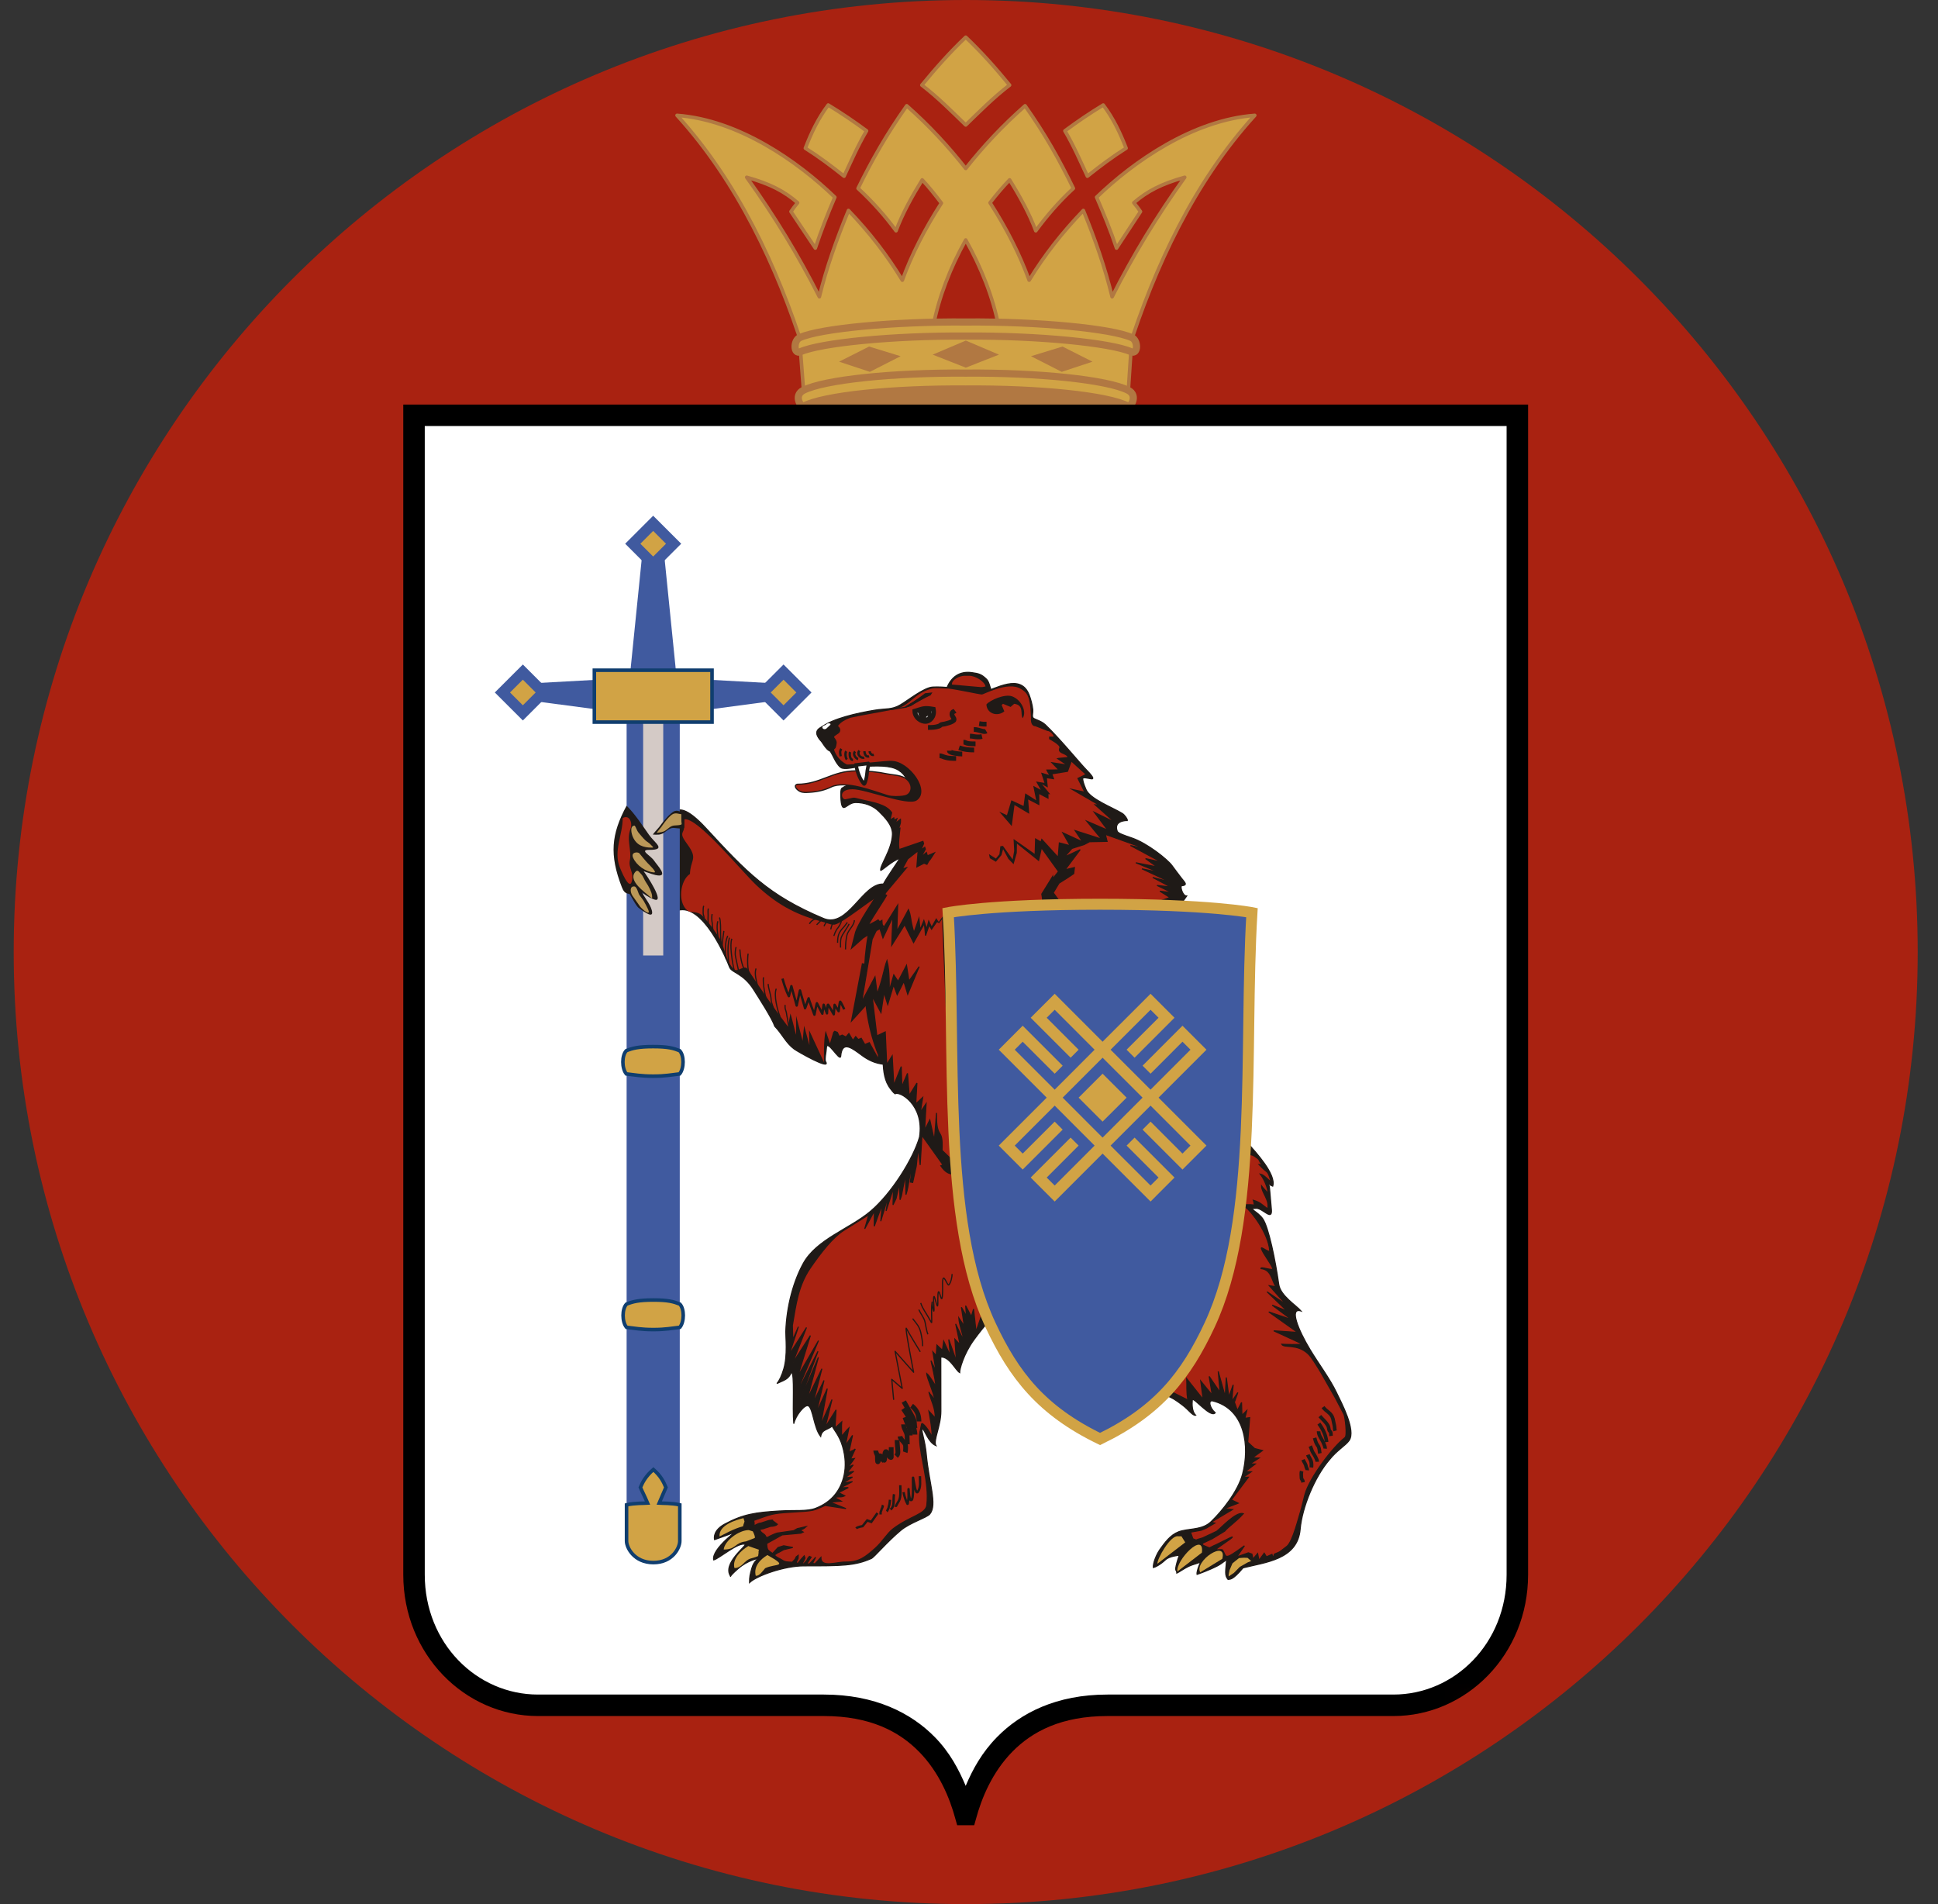 <svg width="57" height="56" viewBox="0 0 57 56" fill="none" xmlns="http://www.w3.org/2000/svg">
<rect x="0" y="0" width="57" height="56" fill="#333333" stroke="none"/>
<g clip-path="url(#clip0_5577_3215)">
<path d="M56.403 28C56.403 12.536 43.867 0 28.403 0C12.939 0 0.403 12.536 0.403 28C0.403 43.464 12.939 56 28.403 56C43.867 56 56.403 43.464 56.403 28Z" fill="#A92211"/>
<mask id="mask0_5577_3215" style="mask-type:alpha" maskUnits="userSpaceOnUse" x="0" y="-1" width="57" height="57">
<circle cx="28.403" cy="27.391" r="28" fill="#D9D9D9"/>
</mask>
<g mask="url(#mask0_5577_3215)">
<path d="M12.143 12.32H44.501V45.974V47.548L43.4 49.252L42.257 49.909L40.699 50.103H33.423L31.504 50.27L29.452 51.222L28.341 53.194L27.232 51.222L25.625 50.27L22.205 50.103H15.659L14.005 49.641L12.52 48.157L12.143 45.974L12.143 12.32Z" fill="white"/>
<path d="M33.183 11.328H23.629V11.949H33.183V11.328Z" fill="#B17842" stroke="#B17842" stroke-width="0.105"/>
<path d="M28.404 1.094C27.941 1.531 27.519 2.009 27.113 2.503C27.593 2.871 27.993 3.279 28.404 3.675C28.814 3.279 29.214 2.871 29.694 2.503C29.289 2.009 28.867 1.531 28.404 1.094ZM24.359 3.089C24.064 3.479 23.859 3.91 23.687 4.358C24.082 4.607 24.458 4.889 24.825 5.182C25.034 4.736 25.224 4.294 25.487 3.848C25.121 3.578 24.746 3.323 24.359 3.089ZM32.448 3.089C32.061 3.323 31.686 3.578 31.321 3.848C31.583 4.294 31.774 4.736 31.982 5.182C32.349 4.889 32.725 4.607 33.121 4.358C32.948 3.91 32.743 3.479 32.448 3.089ZM26.669 3.111C26.079 3.944 25.647 4.702 25.237 5.54C25.678 5.947 26.044 6.365 26.354 6.787C26.544 6.28 26.819 5.782 27.124 5.29C27.325 5.502 27.507 5.737 27.688 5.973C27.202 6.728 26.809 7.495 26.539 8.24C26.099 7.515 25.578 6.837 24.955 6.19C24.606 7.037 24.304 7.881 24.099 8.728C23.486 7.514 22.775 6.346 21.962 5.214C22.661 5.409 23.071 5.63 23.459 5.963C23.375 6.064 23.319 6.142 23.264 6.223L23.98 7.296C24.15 6.785 24.341 6.297 24.554 5.8C23.473 4.755 21.733 3.528 19.913 3.393C21.687 5.342 22.856 7.84 23.643 10.311C23.61 10.322 23.578 10.333 23.546 10.343L23.633 11.482C26.817 11.143 30.001 11.127 33.186 11.482L33.262 10.343C33.233 10.334 33.204 10.331 33.175 10.322C33.962 7.847 35.129 5.345 36.905 3.393C35.085 3.528 33.335 4.755 32.253 5.8C32.467 6.297 32.668 6.785 32.839 7.296L33.544 6.223C33.488 6.142 33.432 6.064 33.348 5.963C33.736 5.63 34.147 5.409 34.845 5.214C34.032 6.346 33.321 7.514 32.709 8.728C32.504 7.881 32.212 7.037 31.863 6.19C31.241 6.837 30.709 7.515 30.269 8.24C29.997 7.492 29.608 6.721 29.119 5.963C29.3 5.727 29.494 5.501 29.694 5.29C30 5.782 30.274 6.28 30.464 6.787C30.775 6.365 31.13 5.947 31.57 5.54C31.161 4.702 30.74 3.944 30.149 3.111C29.496 3.686 28.91 4.311 28.404 4.954C27.898 4.311 27.322 3.686 26.669 3.111ZM28.404 7.058C28.861 7.87 29.204 8.74 29.369 9.584C28.729 9.542 28.085 9.545 27.45 9.584C27.614 8.741 27.947 7.87 28.404 7.058Z" fill="#D1A345" stroke="#B17842" stroke-width="0.105" stroke-linejoin="round"/>
<path d="M31.227 10.936L32.132 10.637L31.25 10.192L30.323 10.476L31.227 10.936ZM27.432 10.43L28.406 10.016L29.38 10.43L28.406 10.813L27.432 10.43ZM25.584 10.936L24.679 10.637L25.561 10.192L26.489 10.476L25.584 10.936Z" fill="#B17842"/>
<path d="M33.183 11.479C33.485 11.634 33.248 11.982 33.183 11.947C32.579 11.628 30.532 11.424 28.406 11.441C26.28 11.424 24.232 11.628 23.629 11.947C23.563 11.982 23.327 11.634 23.629 11.479C24.236 11.168 26.28 10.957 28.406 10.973C30.532 10.957 32.575 11.168 33.183 11.479ZM33.29 9.93C33.477 10.015 33.474 10.436 33.267 10.344C32.677 10.083 30.532 9.868 28.406 9.884C26.28 9.868 24.135 10.083 23.544 10.344C23.337 10.436 23.334 10.015 23.521 9.93C24.109 9.662 26.28 9.453 28.406 9.47C30.532 9.453 32.703 9.662 33.29 9.93Z" fill="#D1A345" stroke="#B17842" stroke-width="0.211" stroke-linejoin="round"/>
<path d="M11.861 11.898V12.214V46.311C11.861 48.656 13.671 50.469 15.822 50.469H24.231C25.589 50.469 26.447 50.922 27.034 51.522C27.622 52.121 27.937 52.887 28.1 53.496L28.152 53.68H28.653L28.705 53.496C28.868 52.887 29.184 52.121 29.771 51.522C30.359 50.922 31.216 50.469 32.574 50.469H40.983C43.134 50.469 44.944 48.656 44.944 46.311V12.214V11.898H44.628H28.403H12.177H11.861ZM12.493 12.53H28.403H44.312V46.311C44.312 48.334 42.78 49.837 40.983 49.837H32.574C31.071 49.837 30.02 50.378 29.324 51.088C28.881 51.539 28.609 52.034 28.403 52.522C28.196 52.035 27.936 51.538 27.494 51.088C26.799 50.378 25.734 49.837 24.231 49.837H15.822C14.025 49.837 12.493 48.334 12.493 46.311V12.53Z" fill="black"/>
<path fill-rule="evenodd" clip-rule="evenodd" d="M27.858 20.212C27.977 19.926 28.211 19.732 28.576 19.781C28.788 19.809 28.869 19.831 29.02 19.981C29.108 20.07 29.135 20.335 29.187 20.37C29.062 20.627 28.536 20.618 28.322 20.494C28.142 20.39 27.936 20.442 27.858 20.212Z" fill="#1F1A17" stroke="#1F1A17" stroke-width="0.031"/>
<path fill-rule="evenodd" clip-rule="evenodd" d="M26.134 31.308C25.835 31.308 25.593 31.216 25.366 31.05C25.09 30.85 24.768 30.568 24.727 31.061C24.711 31.256 24.305 30.507 24.305 30.834C24.305 30.908 24.246 31.165 24.283 31.224C24.452 31.494 23.459 30.926 23.362 30.855C23.114 30.673 23.008 30.41 22.788 30.184C22.711 29.953 22.326 29.359 22.171 29.112C21.856 28.611 21.525 28.62 21.456 28.44C21.256 27.921 20.527 26.382 19.799 26.837C19.515 27.015 19.637 25.541 19.637 25.235C19.637 24.177 19.665 23.168 20.763 24.357C21.945 25.637 22.59 26.328 24.218 27.011C24.934 27.311 25.36 25.987 25.97 25.999C27.114 27.384 27.535 30.048 26.134 31.308Z" fill="#1F1A17" stroke="#1F1A17" stroke-width="0.031"/>
<path fill-rule="evenodd" clip-rule="evenodd" d="M28.225 40.368C28.107 40.3 27.926 39.895 27.671 39.911L27.673 41.505C27.674 41.939 27.441 42.369 27.526 42.515C27.29 42.418 27.189 42.012 27.123 42.021C27.084 42.069 27.205 42.346 27.244 42.77C27.322 43.625 27.572 44.256 27.348 44.527C27.258 44.637 26.77 44.777 26.49 45.011C26.081 45.353 25.712 45.798 25.628 45.835C25.141 46.053 24.745 46.052 23.647 46.052C23.063 46.052 22.253 46.345 22.045 46.544C22.042 46.378 22.063 46.299 22.111 46.127C22.182 45.87 22.343 45.825 22.331 45.827C22.32 45.828 21.998 45.878 21.704 46.138C21.41 46.398 21.501 46.372 21.488 46.357C21.232 45.986 21.978 45.448 21.915 45.421C21.727 45.34 21.145 45.84 20.992 45.878C20.913 45.555 21.773 44.93 21.771 44.95C21.76 45.039 21.11 45.243 21.017 45.28C20.999 45.21 20.995 44.996 21.317 44.823C21.855 44.533 22.227 44.479 22.927 44.438C23.379 44.411 23.74 44.456 23.992 44.358C24.229 44.266 24.426 44.127 24.567 43.948C24.788 43.669 24.971 43.178 24.779 42.531C24.684 42.209 24.524 42.053 24.477 41.94C24.338 42.061 24.176 42.031 24.137 42.247C23.937 41.991 23.916 41.443 23.782 41.35C23.678 41.277 23.396 41.634 23.347 41.871C23.301 41.379 23.385 40.378 23.273 40.356C23.195 40.577 23.034 40.599 22.85 40.689C22.925 40.606 22.996 40.448 23.051 40.262C23.17 39.864 23.107 39.307 23.111 39.164C23.138 38.378 23.352 37.657 23.624 37.161C24.017 36.443 24.998 36.137 25.604 35.623C26.232 35.091 26.869 34.062 27.045 33.44C27.192 32.482 26.446 32.077 26.327 32.169C26.273 32.134 26.231 32.072 26.195 32.026C25.83 31.566 26.078 30.863 25.863 30.304C25.726 29.949 25.637 29.651 25.513 29.852C25.429 29.646 25.441 29.75 25.383 29.362C25.326 28.974 25.668 27.548 25.605 27.567C25.284 27.663 25.263 27.767 25.102 27.807C25.214 27.585 25.337 27.43 25.45 27.182C25.601 26.853 25.849 26.262 25.968 26.026C26.087 25.791 26.42 25.334 26.465 25.242C26.221 25.328 25.953 25.597 25.902 25.598C25.875 25.452 26.231 24.998 26.248 24.543C26.259 24.271 26.029 24.042 25.853 23.866C25.678 23.691 25.43 23.602 25.167 23.602C25.002 23.602 24.894 23.741 24.823 23.749C24.763 23.756 24.729 23.63 24.729 23.342C24.729 23.268 24.732 23.176 24.794 23.165C24.929 23.05 25.28 23.055 25.578 23.14C25.792 23.201 25.994 23.365 26.095 23.389C26.771 23.551 26.882 22.937 26.426 22.65C26.183 22.497 25.761 22.524 25.371 22.541C25.141 22.552 24.94 22.628 24.772 22.592C24.696 22.575 24.614 22.448 24.575 22.381C24.525 22.297 24.448 22.104 24.321 21.95C24.202 21.804 24.036 21.691 24.027 21.573C24.022 21.516 24.104 21.426 24.151 21.391C24.493 21.134 25.194 20.975 25.727 20.887C26.054 20.833 26.228 20.88 26.48 20.731C26.714 20.594 27.173 20.221 27.432 20.207C27.771 20.189 28.162 20.251 28.518 20.3C28.642 20.317 28.742 20.38 28.861 20.38C29.296 20.258 30.021 19.788 30.27 20.44C30.314 20.557 30.361 20.722 30.377 20.874C30.385 20.954 30.353 21.041 30.375 21.096C30.401 21.163 30.604 21.18 30.747 21.317C31.161 21.712 31.758 22.442 31.961 22.65C32.086 22.777 32.16 22.871 32.137 22.9C32.114 22.928 31.918 22.85 31.85 22.881C31.831 22.928 31.866 23.042 31.94 23.218C32.059 23.501 32.714 23.743 33.005 23.921C33.077 23.965 33.166 24.092 33.157 24.132C33.08 24.13 32.754 24.151 32.859 24.445C32.88 24.506 33.056 24.565 33.288 24.644C33.75 24.801 34.345 25.285 34.465 25.45C34.585 25.616 34.658 25.706 34.745 25.823C34.835 25.944 34.952 26.03 34.756 26.05C34.702 26.055 34.776 26.352 34.902 26.352C33.558 28.208 32.491 30.189 33.778 32.333C34.134 32.927 36.024 33.985 36.772 33.704C36.913 33.871 37.544 34.539 37.433 34.885C37.259 34.818 37.322 34.761 37.34 34.958L37.394 35.569C37.425 35.927 37.148 35.536 36.95 35.536C36.674 35.536 36.984 35.621 37.14 35.844C37.311 36.09 37.511 37.066 37.611 37.776C37.658 38.107 38.131 38.397 38.265 38.556C37.911 38.444 38.178 39.105 38.53 39.69C38.787 40.117 39.115 40.549 39.309 40.957C39.446 41.243 39.893 42.07 39.678 42.368C39.571 42.517 39.322 42.652 39.099 42.933C38.665 43.438 38.295 44.334 38.24 44.974C38.165 45.873 37.207 45.945 36.56 46.111C36.239 46.492 36.174 46.438 36.118 46.45C36.011 46.324 36.054 46.196 36.075 45.886C36.078 45.85 35.965 45.971 35.804 46.054C35.573 46.175 35.261 46.285 35.208 46.303C35.184 46.2 35.339 45.88 35.317 45.918C35.285 45.976 35.121 45.99 34.959 46.067C34.809 46.139 34.675 46.239 34.613 46.266C34.608 46.141 34.537 46.247 34.617 45.951C34.659 45.795 34.691 45.742 34.679 45.741C34.668 45.741 34.393 45.767 34.282 45.87C34.106 46.034 33.97 46.091 33.921 46.103C33.908 45.99 34.006 45.704 34.156 45.515C34.326 45.279 34.493 45.082 34.766 45.02C35.056 44.953 35.384 44.981 35.622 44.751C35.948 44.438 36.414 43.856 36.547 43.349C36.758 42.545 36.633 41.443 35.673 41.202C35.524 41.164 35.575 41.405 35.742 41.55C35.611 41.713 35.119 41.099 35.069 41.163C35.053 41.315 35.06 41.513 35.165 41.623C35.075 41.639 34.97 41.469 34.78 41.325C34.38 41.021 34.294 41.015 33.841 41.015C34.381 40.282 34.914 39.406 34.341 38.333C32.652 35.17 29.782 37.843 28.65 39.397C28.332 39.832 28.221 40.284 28.225 40.368L28.225 40.368Z" fill="#1F1A17" stroke="#1F1A17" stroke-width="0.031"/>
<path d="M28.979 20.674C29.253 20.761 29.471 20.291 29.835 20.499C30.059 20.627 30.06 20.886 30.06 21.122" stroke="#1F1A17" stroke-width="0.031"/>
<path fill-rule="evenodd" clip-rule="evenodd" d="M36.89 34C37.104 34.144 36.963 34.057 37.128 34.271C37.119 34.282 37.086 34.249 37.028 34.247C37.301 34.551 37.267 34.359 37.386 34.758C37.28 34.691 37.196 34.559 37.067 34.53C37.18 34.675 37.285 34.917 37.3 35.099C37.255 35.047 37.124 34.911 37.105 34.882C37.104 35.071 37.347 35.29 37.286 35.553C37.127 35.442 37.071 35.359 36.863 35.299C36.887 35.364 36.871 35.377 36.901 35.448C36.793 35.403 36.455 35.458 36.351 35.403L36.524 33.953C36.65 33.991 36.764 33.916 36.89 34Z" fill="#A92211" stroke="#1F1A17" stroke-width="0.031"/>
<path d="M28.049 20.922C27.84 20.982 28.131 21.191 27.84 21.238C27.639 21.27 27.473 21.367 27.251 21.367" stroke="#1F1A17" stroke-width="0.031"/>
<path fill-rule="evenodd" clip-rule="evenodd" d="M26.198 24.088L26.299 24.028C26.305 24.05 26.309 24.073 26.312 24.098L26.407 24.046L26.366 24.169L26.497 24.066C26.502 24.104 26.502 24.152 26.498 24.207L26.456 24.345L26.488 24.335C26.465 24.56 26.425 24.83 26.457 24.964L27.155 24.725L27.182 24.811L27.12 24.956L27.207 24.892L27.233 24.976L27.143 25.141L27.254 25.044L27.287 25.149C27.287 25.149 27.449 25.078 27.524 25.048L27.383 25.268L27.328 25.336L27.27 25.44L27.179 25.403L26.949 25.521L26.985 25.055L26.709 25.272L26.569 25.53L26.709 25.489L26.073 26.249C25.847 26.605 25.585 26.982 25.405 27.364L25.953 27.042L25.968 27.288L26.42 26.561L26.395 27.322L26.623 26.9L26.721 26.715C26.82 26.945 26.777 27.01 26.882 27.379L27.035 26.945L27.071 27.284L27.175 27.027L27.253 27.267L27.312 27.044L27.402 27.24L27.537 27L27.617 27.131L30.629 26.669L30.647 26.43L30.625 26.29L30.977 25.72V25.801L31.113 25.63L30.638 24.969L30.557 25.331L29.91 24.811L29.906 25.082L29.811 25.417L29.657 25.259L29.503 24.974L29.454 25.15L29.291 25.345L29.114 25.241L29.087 25.119L29.291 25.25L29.395 25.123L29.422 24.888L29.499 24.879L29.784 25.277L29.829 25.024L29.811 24.675L30.43 25.11L30.444 24.648L30.607 24.743L30.634 24.657L31.11 25.179L31.143 24.77L31.442 24.847L31.222 24.459L31.799 24.723L31.584 24.4L32.352 24.647L31.91 24.11L32.535 24.38L32.136 23.848L32.694 24.121L32.163 23.649L32.267 23.658L31.448 23.183L31.878 23.276L31.683 22.886L31.918 22.771L31.516 22.407L31.409 22.699L30.955 22.772L31.009 22.921L30.792 22.889L30.819 23.161L30.647 23.066L30.89 23.359L30.836 23.355L30.84 23.499L30.566 23.355L30.57 23.685L30.24 23.513L30.272 23.934L29.838 23.676L29.757 24.296L29.39 23.871L29.616 23.975L29.747 23.536L30.105 23.703L30.154 23.332L30.476 23.536L30.39 23.111L30.611 23.229L30.471 22.984L30.72 23.025L30.62 22.722L30.855 22.79C30.855 22.79 30.747 22.627 30.774 22.632C30.801 22.636 31.11 22.627 31.11 22.627L30.898 22.409L31.329 22.476L31.071 22.304C31.092 22.299 31.112 22.295 31.133 22.29L31.398 22.264C31.346 22.153 31.079 22.174 31.158 21.99C31.184 21.916 30.922 21.774 30.856 21.737V21.663H30.988C30.988 21.608 30.883 21.497 30.804 21.497L30.453 21.36C30.339 21.36 30.311 21.223 30.323 21.112L30.306 20.817C30.267 20.466 30.211 20.372 30.026 20.261C29.644 20.022 28.901 20.444 28.875 20.425C28.806 20.425 28.137 20.277 27.897 20.252C27.689 20.252 27.519 20.219 27.385 20.257C26.848 20.41 26.777 20.768 26.294 20.864C25.673 20.988 25.448 21.014 25.008 21.111C24.665 21.24 24.585 21.381 24.52 21.694C24.427 22.119 24.719 22.393 24.906 22.483C25.011 22.501 26.1 22.356 26.242 22.378C26.746 22.397 27.387 23.259 26.957 23.544C26.681 23.71 25.469 23.212 25.074 23.212C24.639 23.212 24.758 23.526 24.863 23.507C25.179 23.452 25.034 23.434 25.337 23.507C25.652 23.584 26.076 23.634 26.243 23.899L26.198 24.088L26.198 24.088Z" fill="#A92211"/>
<path fill-rule="evenodd" clip-rule="evenodd" d="M36.06 36.21C36.044 36.222 35.868 36.175 35.797 36.177C35.901 36.359 35.597 36.089 35.569 36.083C35.382 36.038 36.21 36.734 36.08 36.68C36.122 36.768 36.291 35.295 36.646 35.515C36.782 35.599 37.309 36.265 37.344 36.783C37.35 36.872 37.073 36.635 37.099 36.718C37.149 36.88 37.392 37.169 37.434 37.31C37.459 37.393 37.062 37.231 37.086 37.309C37.39 37.342 37.393 37.626 37.523 37.842L37.333 37.813L37.831 38.371L37.266 37.992L37.858 38.559L37.418 38.384L37.984 38.809L37.317 38.583L38.166 39.187L37.463 39.139L38.315 39.532C38.139 39.548 37.858 39.544 37.698 39.534C37.769 39.657 38.146 39.508 38.472 39.814C38.58 39.916 38.712 40.143 38.84 40.348L39.273 41.109L39.528 41.596C39.562 41.661 39.633 42.222 39.56 42.278C39.196 42.559 38.507 43.471 38.379 43.96L38.278 44.361C38.208 44.577 38.024 45.351 37.847 45.48C37.657 45.618 37.694 45.626 37.484 45.706L37.44 45.817L37.411 45.715L37.248 45.787L37.183 45.679L37.029 45.891L36.989 45.69L36.852 45.851L36.821 45.706L36.717 45.668L36.376 45.789L36.601 45.461C35.953 45.935 36.09 45.779 35.953 45.581C35.943 45.566 35.775 45.589 35.767 45.571C35.754 45.541 36.264 45.233 36.245 45.203C36.234 45.187 35.735 45.455 35.715 45.452L35.571 45.525L35.385 45.447L35.357 45.394L35.651 45.255L36.02 45.031C36.154 44.875 36.337 44.773 36.569 44.516C36.355 44.45 35.931 44.922 35.787 45.034L35.372 45.23L35.232 45.272L35.18 45.293L35.085 45.256L35.015 45.061L35.328 45.005L35.479 44.942L35.731 44.794L35.626 44.767L36.248 44.396L36.004 44.368L36.417 44.208L36.216 44.111L36.718 43.444L36.561 43.45L36.8 43.285L36.626 43.278L36.919 43.056L36.764 43.053L37.031 42.881L36.84 42.871L37.131 42.66L36.901 42.602L36.698 42.416L36.755 41.693L36.614 41.713L36.669 41.485L36.527 41.623L36.516 41.245L36.394 41.483L36.306 41.239L36.407 40.954L36.23 41.214L36.27 40.727L36.143 41.083L36.067 40.511L36.036 41.076L35.83 40.332L35.885 40.951L35.564 40.481L35.655 41.032L35.316 40.616L35.387 41.157L34.904 40.549C34.915 40.752 34.892 40.937 34.938 41.175L34.151 40.781L34.283 40.079L34.957 39.724L35.622 38.684C35.964 37.89 35.69 36.192 36.289 35.606C36.426 35.572 36.51 35.555 36.6 35.614C36.66 35.653 36.068 36.203 36.06 36.21Z" fill="#A92211" stroke="#1F1A17" stroke-width="0.031"/>
<path fill-rule="evenodd" clip-rule="evenodd" d="M23.177 30.195L23.248 29.807C23.296 29.947 23.377 30.323 23.416 30.434L23.414 29.871L23.605 30.61L23.651 30.166L23.806 30.737L23.796 30.295L24.235 31.242C24.235 31.223 24.218 30.571 24.284 30.313L24.41 30.685L24.508 30.35L24.547 30.313L24.639 30.35L24.692 30.461L24.771 30.424L24.877 30.479L24.969 30.369L25.087 30.571L25.166 30.461L25.245 30.553L25.337 30.516L25.443 30.701L25.575 30.645L25.823 31.096L25.821 31.025C25.268 29.674 25.266 27.814 25.841 26.365C25.57 26.487 24.826 27.126 24.55 27.194C24.397 27.198 24.425 27.172 24.101 27.084C23.353 26.879 22.804 26.562 22.24 26.028C21.794 25.605 20.488 24.002 20.121 24.098V24.319C20.121 24.485 20.003 24.485 20.108 24.67C20.174 24.78 20.24 24.854 20.306 24.965C20.49 25.278 20.306 25.315 20.293 25.702C20.002 25.894 19.923 26.545 20.222 26.78C20.324 26.86 20.495 26.776 20.662 26.935C20.829 27.094 21.14 27.546 21.179 27.619C21.27 27.746 21.369 28.32 21.588 28.507C21.707 28.609 21.894 28.351 21.993 28.507C22.376 29.088 22.753 29.642 23.177 30.195L23.177 30.195Z" fill="#A92211"/>
<path fill-rule="evenodd" clip-rule="evenodd" d="M32.51 24.539L33.724 24.971L33.249 24.867L34.158 25.355L33.693 25.252L34.031 25.496L33.407 25.374L34.094 25.656L33.587 25.552L34.411 25.937L33.904 25.806L34.432 26.087L34.031 26.04L34.474 26.256L34.115 26.209L34.411 26.397L32.932 26.894L31.4 26.838L30.978 26.256L31.147 25.975L31.4 25.815L31.58 25.693L31.601 25.515L31.326 25.581L31.77 24.989L31.305 25.205L31.527 24.952L31.886 24.839L32.045 24.755L32.562 24.745L32.51 24.539Z" fill="#A92211" stroke="#1F1A17" stroke-width="0.031"/>
<path fill-rule="evenodd" clip-rule="evenodd" d="M27.88 37.411L27.906 37.54C27.708 37.595 27.695 37.189 27.484 37.927L27.366 37.964L27.34 38.185L27.221 38.167L26.76 38.628L26.773 38.812L26.431 39.108L26.444 39.2L26.483 39.108C26.602 39.108 26.694 39.458 26.694 39.532C26.694 39.679 26.589 39.642 26.668 39.808L26.694 39.753C26.984 39.79 26.655 39.624 26.984 39.716C27.168 39.44 27.063 38.978 27.3 38.702C27.405 38.61 27.603 37.983 27.721 37.927C27.827 37.927 28.09 38.093 28.156 38.204C28.143 37.835 28.42 38.702 28.327 38.222C28.235 37.761 28.262 37.927 28.42 38.241C28.591 38.554 28.354 37.78 28.367 37.761C28.393 37.651 28.643 38.425 28.683 38.112C28.696 38.001 28.406 37.448 28.512 37.503C28.551 37.54 28.854 38.222 28.736 37.78C28.736 37.761 28.472 36.968 28.67 37.411C28.881 37.853 28.709 37.189 28.643 37.06L28.657 37.153L28.406 37.134L28.327 37.023L28.262 37.208L28.169 37.171L28.183 37.3L28.156 37.282L27.88 37.411Z" fill="#1F1A17"/>
<path fill-rule="evenodd" clip-rule="evenodd" d="M26.444 39.202L26.536 40.032L26.483 40.05L26.194 39.792L26.088 39.81C26.075 39.921 26.259 40.4 26.259 40.603V40.751C26.259 40.825 26.259 40.806 26.22 40.861L26.035 40.696L26.009 40.714L25.983 40.935L25.904 40.972L26.062 41.101V41.323H26.088L26.141 41.267L26.167 41.157L26.431 41.064L26.444 40.954L26.457 40.935L26.418 40.714V40.529C26.418 40.419 26.418 40.474 26.47 40.4L26.576 40.64C26.734 40.585 26.668 39.976 26.668 39.81C26.589 39.644 26.694 39.681 26.694 39.533C26.694 39.46 26.602 39.109 26.483 39.109L26.444 39.202Z" fill="#1F1A17"/>
<path fill-rule="evenodd" clip-rule="evenodd" d="M34.63 46.217L35.35 45.663C35.429 45.014 34.575 45.891 34.63 46.217Z" fill="#D1A345"/>
<path d="M25.489 28.352L25.249 29.617L25.628 29.198" stroke="#1F1A17" stroke-width="0.28"/>
<path fill-rule="evenodd" clip-rule="evenodd" d="M35.3 46.243L35.95 45.845C36.1 45.259 35.116 45.91 35.3 46.243Z" fill="#D1A345"/>
<path fill-rule="evenodd" clip-rule="evenodd" d="M34.042 45.989L34.86 45.361L34.748 45.182H34.651C34.427 45.137 34.026 45.855 34.042 45.989Z" fill="#D1A345"/>
<path fill-rule="evenodd" clip-rule="evenodd" d="M29.012 20.718C29.026 20.994 29.342 21.086 29.539 20.921L29.46 20.736L29.5 20.699L29.724 20.791L29.829 20.699C30.132 20.736 30 21.013 30.079 21.123C30.211 20.921 30.027 20.57 29.763 20.478C29.552 20.404 29.118 20.588 29.012 20.718Z" fill="#1F1A17"/>
<path fill-rule="evenodd" clip-rule="evenodd" d="M27.998 20.133L28.841 20.207H28.894L28.986 20.189C28.96 20.041 28.683 19.875 28.512 19.875H28.367C28.235 19.875 27.985 19.986 27.998 20.133Z" fill="#A92211"/>
<path d="M27.293 21.395C27.423 21.395 27.505 21.394 27.619 21.355C27.653 21.343 27.679 21.302 27.717 21.302C27.784 21.302 28.054 21.228 28.061 21.168C28.067 21.112 27.999 21.074 27.999 21.005C27.999 20.926 28.054 20.933 28.09 20.906" stroke="#1F1A17" stroke-width="0.14"/>
<path d="M28.8 21.281C28.844 21.288 28.884 21.297 28.929 21.297H29.016" stroke="#1F1A17" stroke-width="0.14" stroke-linejoin="round"/>
<path d="M28.641 21.453C28.741 21.453 28.817 21.489 28.908 21.508C28.951 21.517 28.977 21.519 29.006 21.502" stroke="#1F1A17" stroke-width="0.14" stroke-linejoin="round"/>
<path d="M28.527 21.648C28.61 21.651 28.677 21.673 28.764 21.673C28.823 21.673 28.835 21.672 28.882 21.661" stroke="#1F1A17" stroke-width="0.14" stroke-linejoin="round"/>
<path d="M28.337 21.828C28.39 21.828 28.392 21.843 28.435 21.856C28.505 21.878 28.613 21.877 28.692 21.877" stroke="#1F1A17" stroke-width="0.14" stroke-linejoin="round"/>
<path d="M28.209 21.992C28.355 22.041 28.486 22.057 28.651 22.057" stroke="#1F1A17" stroke-width="0.14" stroke-linejoin="round"/>
<path d="M27.921 22.078C27.921 22.148 28.206 22.176 28.301 22.176" stroke="#1F1A17" stroke-width="0.14" stroke-linejoin="round"/>
<path d="M27.633 22.227C27.685 22.227 27.732 22.251 27.777 22.267C27.889 22.305 27.994 22.306 28.121 22.306" stroke="#1F1A17" stroke-width="0.14" stroke-linejoin="round"/>
<path d="M23.015 28.781C23.11 29.134 23.202 29.297 23.202 29.297L23.276 29.002L23.432 29.573C23.432 29.573 23.53 29.11 23.53 29.128C23.53 29.146 23.678 29.635 23.678 29.653C23.678 29.671 23.788 29.334 23.785 29.361C23.782 29.389 23.954 29.843 23.954 29.843C23.954 29.843 24.022 29.484 24.028 29.506C24.034 29.527 24.187 29.813 24.187 29.813C24.187 29.813 24.224 29.53 24.227 29.549C24.23 29.567 24.323 29.803 24.323 29.803C24.323 29.803 24.332 29.515 24.359 29.552C24.387 29.588 24.522 29.831 24.522 29.831L24.547 29.552L24.666 29.739C24.666 29.739 24.697 29.441 24.715 29.46C24.734 29.478 24.832 29.684 24.832 29.684" stroke="#1F1A17" stroke-width="0.07" stroke-linejoin="round"/>
<path fill-rule="evenodd" clip-rule="evenodd" d="M21.943 45.332L22.18 45.24L22.207 45.221C22.194 45.129 22.141 45.037 22.141 45.037L22.022 45C21.733 45 21.311 45.313 21.285 45.572C21.654 45.572 21.601 45.369 21.943 45.332Z" fill="#D1A345"/>
<path fill-rule="evenodd" clip-rule="evenodd" d="M22.311 45.672V45.616L22.325 45.579L22.009 45.469C21.798 45.598 21.534 45.838 21.6 46.114C21.706 46.133 21.837 46.022 21.903 45.948C22.061 45.801 22.087 45.856 22.298 45.764L22.311 45.672Z" fill="#D1A345"/>
<path fill-rule="evenodd" clip-rule="evenodd" d="M22.57 45.734C22.359 45.864 22.161 46.066 22.227 46.343C22.333 46.361 22.438 46.196 22.504 46.122C22.807 45.974 23.228 46.103 22.57 45.734Z" fill="#D1A345"/>
<path fill-rule="evenodd" clip-rule="evenodd" d="M21.163 45.189C21.26 45.143 21.584 44.953 21.856 44.888C21.861 44.833 21.893 44.781 21.897 44.744L21.867 44.648C21.65 44.7 21.131 44.852 21.163 45.189Z" fill="#D1A345"/>
<path d="M24.745 22.023C24.704 22.079 24.703 22.128 24.722 22.209C24.723 22.21 24.721 22.225 24.722 22.227C24.724 22.23 24.729 22.232 24.731 22.241" stroke="#1F1A17" stroke-width="0.07"/>
<path d="M24.889 22.094C24.851 22.151 24.867 22.284 24.907 22.338" stroke="#1F1A17" stroke-width="0.07"/>
<path d="M25.002 22.117C24.981 22.166 24.987 22.349 25.088 22.349" stroke="#1F1A17" stroke-width="0.07"/>
<path d="M25.152 22.102C25.066 22.184 25.178 22.314 25.24 22.323" stroke="#1F1A17" stroke-width="0.07"/>
<path d="M25.278 22.078C25.184 22.178 25.329 22.32 25.416 22.278" stroke="#1F1A17" stroke-width="0.07"/>
<path d="M25.423 22.094C25.427 22.167 25.464 22.273 25.562 22.246" stroke="#1F1A17" stroke-width="0.07"/>
<path d="M25.575 22.094C25.581 22.132 25.615 22.219 25.702 22.201" stroke="#1F1A17" stroke-width="0.07"/>
<path fill-rule="evenodd" clip-rule="evenodd" d="M25.552 35.726L24.816 36.187C24.5 36.385 24.142 36.839 23.829 37.297C23.473 37.818 23.408 38.385 23.305 38.985L23.318 39.396L23.482 39.019L23.208 39.847L23.72 39.042L23.305 40.101L23.834 39.279L23.462 40.481L24.073 39.429L23.357 41.123L24.058 39.742L23.45 41.391L24.07 39.92L23.74 41.154L24.173 40.256L23.909 41.28L24.235 40.598L24.008 41.563L24.331 40.84L24.136 41.915L24.47 41.161L24.268 41.981L24.59 41.464L24.559 41.998L24.756 41.817C24.743 41.93 24.757 42.115 24.75 42.232C24.807 42.192 24.901 42.055 24.968 41.994L24.863 42.515L25.074 42.214L24.965 42.722C25.047 42.661 25.085 42.669 25.155 42.614L25.016 42.913L25.129 42.896L24.941 43.154L25.093 43.085L24.917 43.309L25.111 43.272L24.853 43.461L25.074 43.442L24.78 43.622L25.073 43.574L24.724 43.755L24.95 43.75L24.663 43.898L24.844 43.992C24.724 44.05 24.662 43.997 24.55 44.046L24.741 44.149L24.415 44.179L24.881 44.368L24.27 44.275C23.908 44.429 24 44.431 23.252 44.475C22.717 44.507 22.69 44.529 22.164 44.717C22.194 44.788 22.169 44.848 22.192 44.886C22.26 45 22.346 44.984 22.36 45.015C22.408 45.116 22.498 45.095 22.535 45.22C22.564 45.322 22.528 45.525 22.599 45.596C22.659 45.657 22.738 45.686 22.777 45.733C22.84 45.811 22.929 45.834 22.977 45.866C23.109 45.954 23.162 45.933 23.3 45.946L23.384 45.858L23.419 45.786L23.477 45.743L23.474 45.832L23.419 45.948L23.46 45.99C23.56 45.852 23.57 45.852 23.653 45.758L23.677 45.823L23.647 45.889L23.595 45.987L23.64 45.991L23.729 45.892L23.768 45.816L23.807 45.773L23.858 45.796L23.814 45.862L23.728 45.99L23.805 45.997L23.932 45.865L23.989 45.798L23.897 45.979L23.97 45.991L24.143 45.804C24.138 46.127 24.615 45.928 24.887 45.94C25.273 45.942 25.462 45.783 25.739 45.538C25.958 45.343 26.097 45.092 26.265 44.965C26.767 44.583 27.23 44.537 27.26 44.262C27.334 43.596 27.065 42.878 27.046 42.319C27.04 42.126 27.062 42.111 27.107 41.879C27.12 41.812 27.324 42.049 27.411 42.263C27.432 42.076 27.334 41.579 27.321 41.502C27.373 41.556 27.474 41.665 27.503 41.703C27.524 41.437 27.383 41.191 27.319 40.938C27.37 41.039 27.379 40.993 27.497 41.188C27.469 40.96 27.257 40.519 27.257 40.393C27.346 40.468 27.491 40.722 27.521 40.765C27.533 40.735 27.489 40.475 27.382 40.017L27.531 40.333L27.438 39.759L27.536 39.868L27.556 39.559L27.718 39.712L27.756 39.443L27.953 39.875L27.905 39.394L28.132 40.042L28.085 39.386L28.239 39.549L28.108 38.937C28.286 39.31 28.267 39.289 28.335 39.365C28.316 39.215 28.217 38.987 28.2 38.759L28.363 39.003L28.277 38.447L28.428 38.711L28.401 38.401L28.569 38.722L28.634 38.5L28.707 39.161L28.998 38.317L28.521 35.637L28.597 35.469L27.96 34.139L27.799 34.232L27.671 34.286C28.209 35.088 28.718 33.535 27.735 34.259L27.116 33.391L27.064 34.263L27.003 33.762L26.949 34.296L26.844 34.776L26.776 34.764L26.827 34.322C26.728 34.602 26.739 34.846 26.645 35.136L26.633 34.543L26.512 35.17L26.472 35.286L26.456 34.801L26.355 35.248L26.265 35.435L26.279 34.943L26.062 35.613L26.138 35.133L25.905 35.915L25.949 35.416L25.713 36.065L25.717 35.614L25.433 36.14L25.552 35.726L25.552 35.726Z" fill="#A92211" stroke="#1F1A17" stroke-width="0.031"/>
<path fill-rule="evenodd" clip-rule="evenodd" d="M25.651 29.297L25.911 29.781L25.999 29.193L26.11 29.542L26.282 28.966L26.388 29.255L26.584 28.863L26.698 29.24L27.034 28.428L26.734 28.855L26.662 28.391L26.415 28.864L26.288 28.671L26.154 29.143C26.16 28.601 26.124 28.395 26.088 28.251C25.998 28.486 25.98 28.736 25.8 29.23L25.735 28.732L25.343 29.468L25.651 27.621L25.847 27.213L25.969 27.584L26.26 26.969L26.227 27.802L26.608 27.195L26.87 27.721L27.188 27.159L27.222 27.515L27.328 27.203L27.399 27.327L27.555 27.101L27.618 27.131L27.722 26.987L28.015 34.13L27.707 33.831C27.745 33.106 27.531 33.569 27.544 32.731L27.482 33.542L27.347 32.939L27.195 33.241L27.238 32.458L27.068 32.715L27.138 32.277L26.934 32.467L26.968 31.852L26.741 32.219L26.691 31.567L26.526 31.955L26.507 31.368L26.289 31.916L26.241 31.053L26.08 31.309L26.037 30.348L25.79 30.466L25.651 29.297Z" fill="#A92211" stroke="#1F1A17" stroke-width="0.031"/>
<path d="M38.913 41.383C39.009 41.519 39.161 41.55 39.205 41.732C39.22 41.794 39.23 41.86 39.245 41.922C39.256 41.966 39.252 42.033 39.266 42.081" stroke="#1F1A17" stroke-width="0.105" stroke-linejoin="round"/>
<path d="M38.819 41.648C38.895 41.741 39.05 41.869 39.076 41.98C39.087 42.028 39.082 42.067 39.123 42.103C39.154 42.131 39.142 42.197 39.147 42.232" stroke="#1F1A17" stroke-width="0.105" stroke-linejoin="round"/>
<path d="M38.79 41.867C38.916 42.041 38.998 42.208 39.018 42.411" stroke="#1F1A17" stroke-width="0.105" stroke-linejoin="round"/>
<path d="M38.782 42.094C38.777 42.216 38.892 42.34 38.931 42.451C38.946 42.493 38.98 42.552 38.975 42.605" stroke="#1F1A17" stroke-width="0.105" stroke-linejoin="round"/>
<path d="M38.665 42.289C38.685 42.363 38.703 42.428 38.741 42.49C38.756 42.515 38.776 42.534 38.786 42.562C38.809 42.622 38.805 42.68 38.82 42.744" stroke="#1F1A17" stroke-width="0.105" stroke-linejoin="round"/>
<path d="M38.536 42.531C38.566 42.588 38.584 42.672 38.614 42.718C38.66 42.788 38.741 42.915 38.742 42.991" stroke="#1F1A17" stroke-width="0.105" stroke-linejoin="round"/>
<path d="M38.624 43.011L38.514 43.025L38.513 43.019L38.512 43.013L38.51 43.007L38.509 43.001L38.507 42.995L38.505 42.989L38.503 42.983L38.501 42.977L38.498 42.971L38.496 42.965L38.493 42.959L38.49 42.953L38.487 42.947L38.483 42.941L38.48 42.934L38.476 42.928L38.473 42.921L38.469 42.914L38.465 42.908L38.461 42.901L38.457 42.894L38.453 42.886L38.449 42.879L38.445 42.871L38.441 42.863L38.437 42.855L38.433 42.847L38.429 42.839L38.425 42.83L38.421 42.821L38.417 42.812L38.414 42.803L38.518 42.766L38.521 42.773L38.523 42.779L38.526 42.786L38.529 42.792L38.533 42.799L38.536 42.806L38.539 42.813L38.543 42.819L38.546 42.826L38.55 42.832L38.554 42.839L38.557 42.846L38.561 42.853L38.565 42.86L38.569 42.867L38.573 42.874L38.577 42.881L38.581 42.889L38.585 42.896L38.589 42.904L38.593 42.911L38.597 42.919L38.6 42.928L38.604 42.936L38.607 42.944L38.61 42.953L38.613 42.962L38.616 42.971L38.618 42.981L38.62 42.991L38.622 43.001L38.624 43.011ZM38.624 43.165L38.514 43.154L38.515 43.149L38.515 43.144L38.516 43.139L38.516 43.135L38.516 43.131L38.517 43.126L38.517 43.122L38.517 43.118L38.517 43.114V43.11V43.106V43.102V43.099V43.095L38.518 43.091V43.087V43.084V43.08V43.076V43.072L38.517 43.069V43.065L38.517 43.062L38.517 43.058V43.054L38.516 43.05L38.516 43.046L38.516 43.042L38.515 43.038L38.515 43.034L38.514 43.029L38.514 43.025L38.624 43.011L38.624 43.016L38.625 43.021L38.625 43.026L38.626 43.031L38.627 43.036L38.627 43.041L38.627 43.045L38.628 43.05L38.628 43.055L38.628 43.059L38.629 43.064V43.069V43.074L38.629 43.078V43.083V43.087V43.092V43.097V43.101V43.106L38.629 43.111L38.628 43.116L38.628 43.12L38.628 43.125L38.627 43.13L38.627 43.135L38.627 43.14L38.626 43.145L38.626 43.15L38.625 43.155L38.625 43.16L38.624 43.165L38.624 43.165Z" fill="#1F1A17"/>
<path d="M38.324 42.93C38.355 43.001 38.404 43.055 38.415 43.132C38.421 43.17 38.453 43.2 38.449 43.24" stroke="#1F1A17" stroke-width="0.105" stroke-linejoin="round"/>
<path d="M38.283 43.266C38.263 43.339 38.278 43.391 38.278 43.466C38.277 43.493 38.29 43.509 38.308 43.529C38.321 43.542 38.321 43.58 38.324 43.597" stroke="#1F1A17" stroke-width="0.105" stroke-linejoin="round"/>
<path d="M26.284 41.168L26.228 40.567L26.536 40.833L26.326 39.743L26.871 40.358C26.871 40.358 26.591 38.932 26.661 39.072C26.731 39.212 27.067 39.757 27.067 39.757" stroke="#1F1A17" stroke-width="0.035" stroke-linejoin="round"/>
<path d="M26.843 38.781C26.961 38.932 27.038 39.007 27.081 39.187C27.109 39.309 27.137 39.463 27.137 39.592" stroke="#1F1A17" stroke-width="0.035" stroke-linejoin="round"/>
<path d="M27.024 38.516C27.08 38.643 27.178 38.751 27.206 38.879C27.231 38.992 27.25 39.136 27.29 39.242" stroke="#1F1A17" stroke-width="0.035" stroke-linejoin="round"/>
<path d="M27.081 38.321C27.127 38.482 27.269 38.664 27.346 38.81C27.424 38.959 27.402 38.906 27.402 38.74C27.402 38.592 27.39 38.437 27.416 38.293C27.416 38.365 27.427 38.438 27.444 38.503C27.496 38.701 27.458 38.319 27.458 38.237C27.458 37.837 27.584 38.696 27.584 38.307C27.584 38.26 27.569 37.778 27.654 38.098C27.732 38.392 27.723 37.922 27.723 37.874C27.723 37.788 27.712 37.691 27.737 37.608C27.769 37.505 27.87 37.825 27.905 37.79C27.968 37.727 28.003 37.554 28.003 37.469" stroke="#1F1A17" stroke-width="0.035" stroke-linejoin="round"/>
<path d="M26.812 41.344C26.887 41.397 26.962 41.493 26.993 41.581C27.018 41.651 27.028 41.728 27.028 41.804" stroke="#1F1A17" stroke-width="0.14" stroke-linejoin="round"/>
<path d="M26.582 41.219C26.645 41.334 26.713 41.451 26.777 41.561C26.82 41.635 26.872 41.724 26.889 41.805C26.901 41.865 26.892 41.969 26.924 42.021" stroke="#1F1A17" stroke-width="0.14" stroke-linejoin="round"/>
<path d="M26.568 41.43C26.703 41.629 26.91 41.947 26.91 42.19" stroke="#1F1A17" stroke-width="0.14" stroke-linejoin="round"/>
<path d="M26.616 41.68C26.639 41.74 26.664 41.82 26.693 41.875C26.755 41.992 26.77 42.082 26.77 42.217" stroke="#1F1A17" stroke-width="0.14" stroke-linejoin="round"/>
<path d="M26.575 41.891C26.575 42.02 26.674 42.103 26.68 42.233C26.683 42.312 26.686 42.394 26.686 42.477" stroke="#1F1A17" stroke-width="0.14" stroke-linejoin="round"/>
<path d="M26.47 42.242C26.484 42.345 26.605 42.404 26.631 42.5C26.64 42.536 26.638 42.672 26.624 42.71" stroke="#1F1A17" stroke-width="0.14" stroke-linejoin="round"/>
<path d="M26.386 42.352C26.386 42.457 26.4 42.55 26.407 42.652C26.413 42.73 26.413 42.771 26.358 42.826" stroke="#1F1A17" stroke-width="0.14" stroke-linejoin="round"/>
<path d="M26.212 42.562V42.786C26.212 42.836 26.233 42.904 26.163 42.842C26.124 42.807 26.114 42.756 26.086 42.716C26.015 42.612 26.017 42.877 26.017 42.918C26.017 42.937 25.998 42.962 25.996 42.96C25.943 42.931 25.932 42.814 25.884 42.814C25.849 42.814 25.859 42.892 25.849 42.925C25.798 43.097 25.809 42.897 25.807 42.835C25.805 42.769 25.758 42.73 25.758 42.66" stroke="#1F1A17" stroke-width="0.14" stroke-linejoin="round"/>
<path d="M25.181 44.949C25.225 44.905 25.371 44.884 25.371 44.884L25.506 44.716L25.625 44.759L25.808 44.5" stroke="#1F1A17" stroke-width="0.07"/>
<path d="M25.971 44.266C25.957 44.294 25.967 44.291 25.96 44.314C25.954 44.33 25.948 44.339 25.944 44.358C25.941 44.37 25.928 44.377 25.927 44.395C25.925 44.431 25.9 44.445 25.9 44.482V44.541" stroke="#1F1A17" stroke-width="0.07"/>
<path d="M26.176 44.109C26.166 44.188 26.167 44.249 26.138 44.315C26.136 44.32 26.14 44.331 26.138 44.336C26.129 44.36 26.098 44.435 26.079 44.45" stroke="#1F1A17" stroke-width="0.07"/>
<path d="M26.295 43.945C26.266 44.091 26.321 44.308 26.192 44.394" stroke="#1F1A17" stroke-width="0.07"/>
<path d="M26.479 43.68C26.479 43.818 26.502 44.011 26.441 44.134C26.429 44.157 26.343 44.295 26.343 44.318" stroke="#1F1A17" stroke-width="0.07"/>
<path d="M26.576 43.884C26.588 43.965 26.615 44.046 26.641 44.122C26.649 44.148 26.664 44.169 26.673 44.192C26.706 44.274 26.693 44.207 26.711 44.133C26.729 44.059 26.722 43.946 26.722 43.868C26.722 43.602 26.714 44.159 26.808 44.117C26.871 44.089 26.852 43.645 26.852 43.544C26.852 43.36 26.856 43.495 26.878 43.582C26.886 43.611 26.931 43.968 26.997 43.873C27.089 43.743 27.057 43.559 27.057 43.414" stroke="#1F1A17" stroke-width="0.07"/>
<path d="M20.698 26.641C20.679 26.68 20.681 26.771 20.681 26.814C20.681 26.841 20.679 26.87 20.687 26.895C20.698 26.929 20.709 26.971 20.709 27.008" stroke="#1F1A17" stroke-width="0.035" stroke-linejoin="round"/>
<path d="M20.833 26.719C20.819 26.78 20.827 26.856 20.827 26.919C20.827 26.979 20.814 27.124 20.844 27.173" stroke="#1F1A17" stroke-width="0.035" stroke-linejoin="round"/>
<path d="M20.944 26.883C20.928 26.967 20.933 27.076 20.949 27.159C20.954 27.186 20.96 27.375 20.976 27.38" stroke="#1F1A17" stroke-width="0.035" stroke-linejoin="round"/>
<path d="M21.112 27.094C21.068 27.248 21.107 27.469 21.128 27.618" stroke="#1F1A17" stroke-width="0.035" stroke-linejoin="round"/>
<path d="M21.161 26.984C21.201 27.084 21.193 27.359 21.193 27.471C21.193 27.568 21.2 27.706 21.22 27.806" stroke="#1F1A17" stroke-width="0.035" stroke-linejoin="round"/>
<path d="M21.221 27.849L21.221 27.831L21.223 27.812L21.224 27.791L21.225 27.77L21.227 27.748L21.229 27.725L21.232 27.701L21.234 27.677L21.237 27.653L21.24 27.629L21.242 27.605L21.245 27.581L21.248 27.558L21.251 27.535L21.254 27.514L21.257 27.493L21.259 27.473L21.262 27.454L21.264 27.437L21.267 27.422L21.269 27.408L21.27 27.397L21.272 27.387L21.273 27.38L21.273 27.375L21.308 27.386L21.307 27.39L21.306 27.398L21.304 27.407L21.303 27.418L21.301 27.432L21.299 27.447L21.296 27.464L21.294 27.483L21.291 27.502L21.288 27.523L21.285 27.545L21.283 27.567L21.28 27.59L21.277 27.614L21.274 27.637L21.271 27.661L21.269 27.685L21.266 27.708L21.264 27.732L21.262 27.754L21.26 27.776L21.259 27.796L21.257 27.816L21.256 27.834L21.256 27.851L21.255 27.866L21.256 27.879L21.256 27.889L21.257 27.897L21.258 27.9L21.257 27.899L21.253 27.895L21.242 27.942L21.231 27.933L21.226 27.92L21.223 27.908L21.222 27.895L21.221 27.881L21.221 27.866V27.849Z" fill="#1F1A17"/>
<path d="M21.404 27.523C21.312 27.722 21.328 28.017 21.356 28.212" stroke="#1F1A17" stroke-width="0.035" stroke-linejoin="round"/>
<path d="M21.453 27.578C21.374 27.882 21.424 28.338 21.462 28.429" stroke="#1F1A17" stroke-width="0.035" stroke-linejoin="round"/>
<path d="M21.55 28.416L21.544 28.384L21.538 28.352L21.532 28.318L21.526 28.284L21.52 28.248L21.515 28.212L21.51 28.175L21.505 28.138L21.501 28.101L21.496 28.064L21.492 28.026L21.489 27.989L21.487 27.953L21.484 27.917L21.482 27.882L21.482 27.848L21.481 27.814L21.482 27.782L21.483 27.751L21.485 27.722L21.488 27.694L21.491 27.668L21.496 27.644L21.502 27.622L21.51 27.602L21.542 27.615L21.535 27.632L21.53 27.652L21.526 27.674L21.522 27.698L21.52 27.725L21.518 27.753L21.516 27.783L21.516 27.814L21.516 27.847L21.517 27.881L21.519 27.915L21.521 27.951L21.524 27.987L21.527 28.023L21.531 28.06L21.535 28.097L21.54 28.134L21.544 28.171L21.549 28.207L21.555 28.243L21.561 28.278L21.566 28.312L21.572 28.346L21.578 28.378L21.584 28.409L21.59 28.438L21.596 28.466L21.602 28.492L21.608 28.516L21.613 28.538L21.619 28.558L21.623 28.575L21.59 28.584L21.585 28.567L21.579 28.547L21.574 28.524L21.568 28.5L21.562 28.473L21.556 28.445L21.55 28.416Z" fill="#1F1A17"/>
<path d="M21.65 27.852C21.628 27.918 21.622 28.02 21.626 28.084C21.629 28.139 21.719 28.518 21.728 28.575" stroke="#1F1A17" stroke-width="0.035" stroke-linejoin="round"/>
<path d="M21.761 27.922C21.769 28.098 21.814 28.395 21.909 28.538" stroke="#1F1A17" stroke-width="0.035" stroke-linejoin="round"/>
<path d="M22.004 28.047C21.983 28.14 21.976 28.578 22.047 28.625" stroke="#1F1A17" stroke-width="0.035" stroke-linejoin="round"/>
<path d="M22.236 28.484C22.18 28.653 22.253 28.857 22.285 29.014" stroke="#1F1A17" stroke-width="0.035" stroke-linejoin="round"/>
<path d="M22.458 28.742C22.422 28.85 22.508 29.394 22.582 29.494" stroke="#1F1A17" stroke-width="0.035" stroke-linejoin="round"/>
<path d="M22.593 28.938C22.601 29.089 22.674 29.245 22.68 29.402C22.683 29.503 22.743 29.601 22.755 29.689" stroke="#1F1A17" stroke-width="0.035" stroke-linejoin="round"/>
<path d="M22.831 29.078C22.752 29.277 22.869 29.718 22.939 29.894" stroke="#1F1A17" stroke-width="0.035" stroke-linejoin="round"/>
<path d="M23.09 29.555C23.09 29.61 23.086 29.655 23.107 29.706C23.137 29.782 23.135 29.856 23.155 29.933C23.169 29.983 23.183 30.168 23.209 30.203" stroke="#1F1A17" stroke-width="0.035" stroke-linejoin="round"/>
<path d="M23.258 30.055C23.292 30.182 23.308 30.324 23.377 30.428C23.439 30.521 23.479 30.634 23.539 30.725" stroke="#1F1A17" stroke-width="0.035" stroke-linejoin="round"/>
<path d="M23.879 30.703C23.828 30.87 23.885 30.649 23.885 30.763C23.885 30.803 23.899 30.853 23.912 30.892C23.928 30.945 23.944 31.016 23.96 31.06C23.981 31.114 24.042 31.173 24.052 31.227" stroke="#1F1A17" stroke-width="0.035" stroke-linejoin="round"/>
<path d="M25.128 27.062C25.128 27.215 24.946 27.351 24.911 27.5C24.879 27.639 24.868 27.771 24.868 27.922" stroke="#1F1A17" stroke-width="0.035" stroke-linejoin="round"/>
<path d="M24.974 27.172C24.935 27.271 24.767 27.483 24.738 27.587C24.715 27.67 24.722 27.773 24.722 27.868" stroke="#1F1A17" stroke-width="0.035" stroke-linejoin="round"/>
<path d="M24.821 27.286L24.796 27.262L24.8 27.258L24.803 27.254L24.807 27.25L24.811 27.246L24.814 27.242L24.818 27.237L24.821 27.233L24.825 27.229L24.828 27.224L24.832 27.22L24.835 27.215L24.839 27.211L24.842 27.206L24.846 27.202L24.849 27.197L24.852 27.193L24.856 27.188L24.859 27.183L24.863 27.179L24.866 27.174L24.87 27.169L24.873 27.165L24.877 27.16L24.88 27.155L24.883 27.151L24.887 27.146L24.89 27.141L24.894 27.136L24.898 27.131L24.901 27.127L24.905 27.122L24.908 27.117L24.936 27.139L24.932 27.143L24.929 27.148L24.925 27.152L24.922 27.157L24.919 27.162L24.915 27.166L24.912 27.171L24.908 27.176L24.905 27.18L24.901 27.185L24.898 27.19L24.894 27.195L24.891 27.199L24.887 27.204L24.884 27.209L24.88 27.213L24.877 27.218L24.873 27.223L24.87 27.228L24.866 27.232L24.863 27.237L24.859 27.241L24.855 27.246L24.852 27.25L24.848 27.255L24.845 27.26L24.841 27.264L24.837 27.268L24.833 27.273L24.829 27.277L24.825 27.281L24.821 27.286ZM24.796 27.262L24.821 27.286L24.821 27.286L24.82 27.287L24.819 27.288L24.819 27.288L24.818 27.289L24.817 27.289L24.816 27.29L24.816 27.29L24.815 27.29L24.814 27.291L24.813 27.291L24.812 27.291L24.812 27.291L24.811 27.291L24.81 27.291L24.809 27.291H24.808L24.808 27.291L24.807 27.291L24.806 27.291L24.805 27.291L24.804 27.291L24.804 27.291L24.803 27.29L24.802 27.29L24.801 27.29L24.8 27.289L24.8 27.289L24.799 27.288L24.798 27.288L24.798 27.287L24.797 27.287L24.796 27.286L24.796 27.285L24.795 27.285L24.794 27.284L24.794 27.283L24.794 27.282L24.793 27.282L24.793 27.281L24.792 27.28L24.792 27.279L24.792 27.279L24.791 27.278V27.277V27.276V27.275V27.275V27.274V27.273V27.272V27.271V27.27L24.792 27.27L24.792 27.269L24.792 27.268L24.793 27.267L24.793 27.267L24.794 27.266L24.794 27.265L24.794 27.264L24.795 27.264L24.796 27.263L24.796 27.262L24.796 27.262ZM24.653 27.728H24.618V27.708L24.619 27.689L24.619 27.671L24.62 27.653L24.621 27.636L24.622 27.619L24.624 27.602L24.626 27.587L24.628 27.571L24.631 27.556L24.633 27.541L24.637 27.527L24.64 27.512L24.644 27.498L24.649 27.485L24.654 27.471L24.659 27.458L24.665 27.445L24.671 27.432L24.677 27.419L24.684 27.406L24.692 27.393L24.7 27.381L24.708 27.368L24.718 27.355L24.727 27.342L24.737 27.329L24.748 27.316L24.759 27.303L24.771 27.29L24.783 27.276L24.796 27.262L24.821 27.286L24.809 27.299L24.797 27.313L24.785 27.326L24.774 27.338L24.764 27.351L24.755 27.363L24.746 27.375L24.737 27.388L24.729 27.399L24.722 27.412L24.715 27.423L24.708 27.435L24.702 27.447L24.696 27.459L24.691 27.471L24.686 27.483L24.682 27.496L24.678 27.509L24.674 27.521L24.671 27.535L24.668 27.548L24.665 27.562L24.662 27.576L24.66 27.591L24.659 27.606L24.657 27.622L24.656 27.638L24.655 27.655L24.654 27.672L24.653 27.69L24.653 27.709V27.728H24.653Z" fill="#1F1A17"/>
<path d="M24.744 27.086C24.739 27.161 24.66 27.273 24.614 27.329C24.596 27.351 24.582 27.394 24.565 27.421C24.546 27.453 24.544 27.496 24.522 27.524" stroke="#1F1A17" stroke-width="0.035" stroke-linejoin="round"/>
<path d="M24.527 27.078C24.51 27.101 24.449 27.236 24.434 27.332" stroke="#1F1A17" stroke-width="0.035" stroke-linejoin="round"/>
<path d="M24.373 27.078C24.312 27.083 24.256 27.189 24.236 27.24" stroke="#1F1A17" stroke-width="0.035" stroke-linejoin="round"/>
<path d="M24.18 27.031C24.14 27.078 24.062 27.156 24.019 27.199" stroke="#1F1A17" stroke-width="0.035" stroke-linejoin="round"/>
<path d="M23.997 27.032C23.94 27.019 23.822 27.119 23.809 27.172" stroke="#1F1A17" stroke-width="0.035" stroke-linejoin="round"/>
<path d="M27.31 21.196C27.402 21.183 27.465 21.096 27.452 21.001C27.439 20.906 27.355 20.84 27.263 20.852C27.172 20.865 27.108 20.952 27.121 21.047C27.134 21.142 27.219 21.208 27.31 21.196Z" fill="#1F1A17" stroke="#1F1A17" stroke-width="0.015"/>
<path fill-rule="evenodd" clip-rule="evenodd" d="M26.906 20.916C26.908 21 26.955 21.09 27.03 21.148C27.088 21.194 27.167 21.22 27.232 21.217C27.337 21.212 27.496 21.086 27.451 20.858C27.17 20.811 27.152 20.844 26.906 20.916Z" fill="white" stroke="#1F1A17" stroke-width="0.14"/>
<path fill-rule="evenodd" clip-rule="evenodd" d="M27.008 20.906C27.005 20.935 27.039 21.043 27.051 21.068C27.108 21.184 27.37 21.181 27.372 21.005C27.372 20.98 27.375 20.835 27.327 20.83C27.273 20.825 27.202 20.828 27.152 20.849C27.123 20.861 27.025 20.886 27.008 20.906Z" fill="#1F1A17" stroke="#1F1A17" stroke-width="0.031"/>
<path fill-rule="evenodd" clip-rule="evenodd" d="M27.201 21.091C27.247 21.071 27.26 21.051 27.283 21.011C27.285 21.008 27.286 20.997 27.287 21.001C27.295 21.029 27.301 21.058 27.295 21.086C27.289 21.111 27.257 21.118 27.235 21.111C27.228 21.108 27.208 21.092 27.201 21.091Z" fill="white" stroke="#1F1A17" stroke-width="0.031"/>
<path d="M23.451 23.083C24.135 23.083 24.48 22.688 25.177 22.688C25.523 22.688 25.817 22.72 26.098 22.778C26.255 22.81 26.434 22.807 26.598 22.889C26.853 23.041 26.824 23.338 26.614 23.388C26.466 23.422 26.225 23.419 26.116 23.385C25.684 23.251 24.861 22.925 24.438 23.13C24.25 23.221 24.04 23.27 23.811 23.283C23.71 23.288 23.623 23.301 23.532 23.257C23.474 23.229 23.345 23.116 23.451 23.083Z" stroke="#1F1A17" stroke-width="0.07" stroke-linejoin="round"/>
<path fill-rule="evenodd" clip-rule="evenodd" d="M23.451 23.083C24.135 23.083 24.48 22.688 25.177 22.688C25.523 22.688 25.817 22.72 26.098 22.778C26.255 22.81 26.434 22.807 26.598 22.889C26.853 23.041 26.824 23.338 26.614 23.388C26.466 23.422 26.225 23.419 26.116 23.385C25.684 23.251 24.861 22.925 24.438 23.13C24.25 23.221 24.04 23.27 23.811 23.283C23.71 23.288 23.623 23.301 23.532 23.257C23.474 23.229 23.345 23.116 23.451 23.083Z" fill="#A92211"/>
<path fill-rule="evenodd" clip-rule="evenodd" d="M25.541 22.453C25.552 22.463 25.512 22.642 25.509 22.668C25.5 22.742 25.494 22.839 25.473 22.91C25.469 22.926 25.434 23.077 25.411 23.054C25.306 22.952 25.188 22.65 25.184 22.496L25.541 22.453Z" fill="white" stroke="#1F1A17" stroke-width="0.105"/>
<path fill-rule="evenodd" clip-rule="evenodd" d="M22.48 45.233L22.589 45.208C22.615 45.187 22.829 45.09 22.857 45.088C22.882 45.086 23.342 45.018 23.342 45.018L23.452 44.957L23.57 44.93L23.708 44.898C23.708 44.898 23.708 44.898 23.667 44.935C23.626 44.972 23.53 45.002 23.53 45.002L23.624 45.058L23.551 45.091L23.005 45.141L22.53 45.405L22.45 45.233H22.48L22.48 45.233Z" fill="#1F1A17" stroke="#1F1A17" stroke-width="0.031"/>
<path fill-rule="evenodd" clip-rule="evenodd" d="M22.719 45.693L22.884 45.513L23.05 45.461L23.318 45.511L23.048 45.576C23.048 45.576 22.902 45.661 22.886 45.663C22.87 45.665 22.777 45.734 22.777 45.734L22.719 45.693Z" fill="#1F1A17" stroke="#1F1A17" stroke-width="0.031"/>
<path d="M22.227 44.949C22.282 44.922 22.347 44.879 22.4 44.879C22.424 44.879 22.474 44.853 22.503 44.847C22.563 44.834 22.624 44.798 22.687 44.798C22.718 44.798 22.79 44.787 22.806 44.766" stroke="#1F1A17" stroke-width="0.21"/>
<path fill-rule="evenodd" clip-rule="evenodd" d="M36.121 46.31V46.392L36.3 46.273L36.475 46.094L36.705 45.964L36.83 45.916L36.7 45.802L36.592 45.797L36.435 45.808L36.235 45.97L36.148 46.175L36.121 46.31Z" fill="#D1A345" stroke="#1F1A17" stroke-width="0.031"/>
<path d="M26.198 20.872L26.625 20.8M26.625 20.8C26.868 20.73 27.119 20.516 27.356 20.426L27.354 20.406L27.238 20.413L27.069 20.518L26.836 20.675L26.625 20.8Z" stroke="#1F1A17" stroke-width="0.031"/>
<path fill-rule="evenodd" clip-rule="evenodd" d="M27.36 20.435L27.209 20.509L27.049 20.596L26.898 20.681L26.787 20.752L26.642 20.796L26.648 20.784L26.883 20.641L26.97 20.582L27.074 20.511L27.152 20.451L27.211 20.405L27.393 20.383L27.36 20.435Z" fill="#1F1A17" stroke="#1F1A17" stroke-width="0.031"/>
<path fill-rule="evenodd" clip-rule="evenodd" d="M24.545 21.281C24.405 21.313 23.982 21.367 24.026 21.577C24.043 21.663 24.09 21.732 24.152 21.797C24.2 21.847 24.358 22.155 24.465 22.073C24.577 21.987 24.565 22.001 24.59 21.876C24.606 21.802 24.563 21.747 24.52 21.691C24.48 21.64 24.668 21.573 24.689 21.517C24.739 21.381 24.567 21.34 24.545 21.281Z" fill="#1F1A17" stroke="#1F1A17" stroke-width="0.031"/>
<path fill-rule="evenodd" clip-rule="evenodd" d="M24.369 21.274C24.334 21.274 24.314 21.29 24.291 21.314C24.282 21.323 24.236 21.338 24.223 21.345C24.129 21.394 24.239 21.494 24.314 21.419C24.345 21.388 24.381 21.358 24.411 21.328C24.454 21.285 24.404 21.271 24.369 21.274Z" fill="white"/>
<path d="M25.976 26.258C25.801 26.567 25.343 27.194 25.262 27.522C25.381 27.414 25.84 27.209 25.921 27.141" stroke="#1F1A17" stroke-width="0.28"/>
<path d="M19.217 15.859L18.928 15.912L18.52 19.939L15.638 20.097V20.61L19.217 21.084L22.784 20.61V20.097L19.901 19.939L19.494 15.912L19.217 15.859Z" fill="#405A9F"/>
<path d="M19.993 20.383H18.43V45.321H19.993V20.383Z" fill="#405A9F"/>
<path d="M19.812 15.991L19.211 15.391L18.611 15.991L19.211 16.591L19.812 15.991Z" fill="#D1A345" stroke="#405A9F" stroke-width="0.316"/>
<path d="M15.978 20.366L15.378 19.766L14.777 20.366L15.378 20.966L15.978 20.366Z" fill="#D1A345" stroke="#405A9F" stroke-width="0.316"/>
<path d="M22.445 20.366L23.045 19.766L23.645 20.366L23.045 20.966L22.445 20.366Z" fill="#D1A345" stroke="#405A9F" stroke-width="0.316"/>
<path d="M19.507 20.383H18.916V28.101H19.507V20.383Z" fill="#D4CAC6"/>
<path d="M20.942 19.711H17.481V21.237H20.942V19.711Z" fill="#D1A345" stroke="#103E6F" stroke-width="0.105"/>
<path d="M19.217 43.219C18.996 43.41 18.901 43.587 18.836 43.745C18.891 43.876 18.967 44.018 19.046 44.206C18.943 44.214 18.674 44.202 18.428 44.258V45.324C18.428 45.513 18.65 45.956 19.217 45.956C19.785 45.956 19.994 45.513 19.994 45.324V44.258C19.748 44.202 19.491 44.214 19.388 44.206C19.468 44.018 19.53 43.876 19.586 43.745C19.52 43.587 19.438 43.41 19.217 43.219Z" fill="#D1A345" stroke="#103E6F" stroke-width="0.105"/>
<path d="M19.217 38.234C18.779 38.234 18.609 38.282 18.428 38.353C18.292 38.49 18.291 38.876 18.428 39.037C18.68 39.064 18.851 39.103 19.217 39.103C19.583 39.103 19.741 39.064 19.994 39.037C20.13 38.876 20.13 38.49 19.994 38.353C19.813 38.282 19.655 38.234 19.217 38.234Z" fill="#D1A345" stroke="#103E6F" stroke-width="0.105"/>
<path d="M19.211 30.781C18.774 30.781 18.603 30.828 18.422 30.9C18.286 31.037 18.286 31.423 18.422 31.584C18.674 31.611 18.846 31.65 19.211 31.65C19.577 31.65 19.735 31.611 19.988 31.584C20.124 31.423 20.124 31.037 19.988 30.9C19.807 30.828 19.649 30.781 19.211 30.781Z" fill="#D1A345" stroke="#103E6F" stroke-width="0.105"/>
<path d="M35.578 38.967C37.031 35.854 36.58 30.907 36.822 26.841C36.822 26.841 35.584 26.594 32.355 26.594C29.125 26.594 27.887 26.841 27.887 26.841C28.13 30.907 27.679 35.854 29.131 38.967C29.824 40.452 30.64 41.49 32.355 42.321C34.07 41.49 34.885 40.452 35.578 38.967Z" fill="#405A9F" stroke="#D1A345" stroke-width="0.323"/>
<path fill-rule="evenodd" clip-rule="evenodd" d="M31.724 32.282L32.429 31.577L33.135 32.282L32.429 32.987L31.724 32.282ZM32.429 33.457L31.255 32.282L32.429 31.107L33.605 32.282L32.429 33.457ZM35.484 33.692L34.779 34.397L33.605 33.222L33.84 32.987L34.779 33.927L35.014 33.692L33.84 32.517L32.664 33.692L33.84 34.867L34.075 34.632L33.135 33.692L33.37 33.457L34.544 34.632L33.84 35.337L32.429 33.927L31.02 35.337L30.314 34.632L31.489 33.457L31.724 33.692L30.785 34.632L31.02 34.867L32.194 33.692L31.02 32.517L29.845 33.692L30.079 33.927L31.02 32.987L31.255 33.222L30.079 34.397L29.375 33.692L30.785 32.282L29.375 30.872L30.079 30.167L31.255 31.342L31.02 31.577L30.079 30.637L29.845 30.872L31.02 32.047L32.194 30.872L31.02 29.697L30.785 29.932L31.724 30.872L31.489 31.107L30.314 29.932L31.02 29.227L32.429 30.637L33.84 29.227L34.544 29.932L33.37 31.107L33.135 30.872L34.075 29.932L33.84 29.697L32.664 30.872L33.84 32.047L35.014 30.872L34.779 30.637L33.84 31.577L33.605 31.342L34.779 30.167L35.484 30.872L34.075 32.282L35.484 33.692Z" fill="#D1A345"/>
<path fill-rule="evenodd" clip-rule="evenodd" d="M18.429 23.695C17.975 24.538 17.921 25.141 18.287 26.086C18.331 26.2 18.378 26.28 18.509 26.289C18.536 26.291 18.702 26.652 18.793 26.708C18.828 26.73 19.181 27.017 19.181 26.844C19.181 26.666 18.965 26.402 18.879 26.246C18.869 26.228 19.03 26.383 19.249 26.456C19.564 26.561 19.01 25.722 18.934 25.63C18.918 25.61 19.154 25.707 19.279 25.735C19.701 25.826 19.33 25.45 19.236 25.31C19.137 25.161 18.789 24.995 19.095 24.995C19.613 24.995 19.265 24.802 19.088 24.552C18.887 24.266 18.68 23.946 18.429 23.695Z" fill="#1F1A17"/>
<path fill-rule="evenodd" clip-rule="evenodd" d="M18.315 24.058C18.315 24.557 18.041 25.017 18.226 25.5C18.253 25.568 18.506 26.205 18.582 25.924C18.655 25.66 18.479 25.535 18.524 25.307C18.586 24.996 18.417 24.699 18.546 24.374C18.609 24.213 18.522 23.947 18.315 24.058Z" fill="#A92211"/>
<path fill-rule="evenodd" clip-rule="evenodd" d="M18.668 24.281C18.509 24.281 18.576 24.529 18.613 24.613C18.721 24.858 18.919 24.929 19.172 24.929C19.258 24.929 19.183 24.896 19.141 24.843C19.103 24.794 19.026 24.756 18.982 24.714C18.912 24.648 18.848 24.567 18.782 24.49C18.729 24.427 18.706 24.327 18.668 24.281Z" fill="#BB9858"/>
<path fill-rule="evenodd" clip-rule="evenodd" d="M18.803 25.094C18.756 25.049 18.545 25.056 18.622 25.229C18.723 25.454 18.988 25.641 19.239 25.659C19.339 25.665 19.101 25.437 19.058 25.395C19.008 25.345 18.842 25.144 18.803 25.094Z" fill="#BB9858"/>
<path fill-rule="evenodd" clip-rule="evenodd" d="M18.856 25.706C18.791 25.644 18.754 25.55 18.672 25.66C18.48 25.915 18.97 26.238 19.117 26.375C19.184 26.438 19.184 26.437 19.178 26.341C19.172 26.243 19.069 26.045 19.009 25.963C18.946 25.877 18.925 25.775 18.856 25.706Z" fill="#BB9858"/>
<path fill-rule="evenodd" clip-rule="evenodd" d="M18.791 26.296C18.77 26.25 18.727 26.079 18.662 26.071C18.509 26.054 18.536 26.253 18.607 26.351C18.687 26.462 18.751 26.554 18.828 26.664C18.879 26.736 19.172 26.985 19.055 26.731C19.019 26.652 18.979 26.58 18.935 26.501C18.903 26.443 18.812 26.341 18.791 26.296Z" fill="#BB9858"/>
<path fill-rule="evenodd" clip-rule="evenodd" d="M20.119 23.918C20.037 23.895 19.955 23.819 19.848 23.852C19.717 23.893 19.484 24.186 19.386 24.325C19.364 24.356 19.182 24.546 19.208 24.546C19.326 24.546 19.411 24.565 19.52 24.496C19.625 24.429 19.69 24.349 19.81 24.349C19.854 24.349 20.125 24.397 20.125 24.333C20.125 24.192 20.139 24.057 20.119 23.918Z" fill="#1F1A17"/>
<path fill-rule="evenodd" clip-rule="evenodd" d="M20.039 23.946C19.967 23.941 19.888 23.9 19.8 23.937C19.692 23.982 19.522 24.212 19.452 24.319C19.436 24.343 19.3 24.496 19.322 24.493C19.424 24.477 19.499 24.479 19.585 24.417C19.668 24.358 19.716 24.295 19.819 24.279C19.857 24.273 20.055 24.275 20.049 24.232C20.034 24.136 20.042 24.042 20.039 23.946Z" fill="#BB9858"/>
</g>
</g>
<defs>
<clipPath id="clip0_5577_3215">
<rect width="56" height="56" fill="white" transform="translate(0.403)"/>
</clipPath>
</defs>
</svg>
